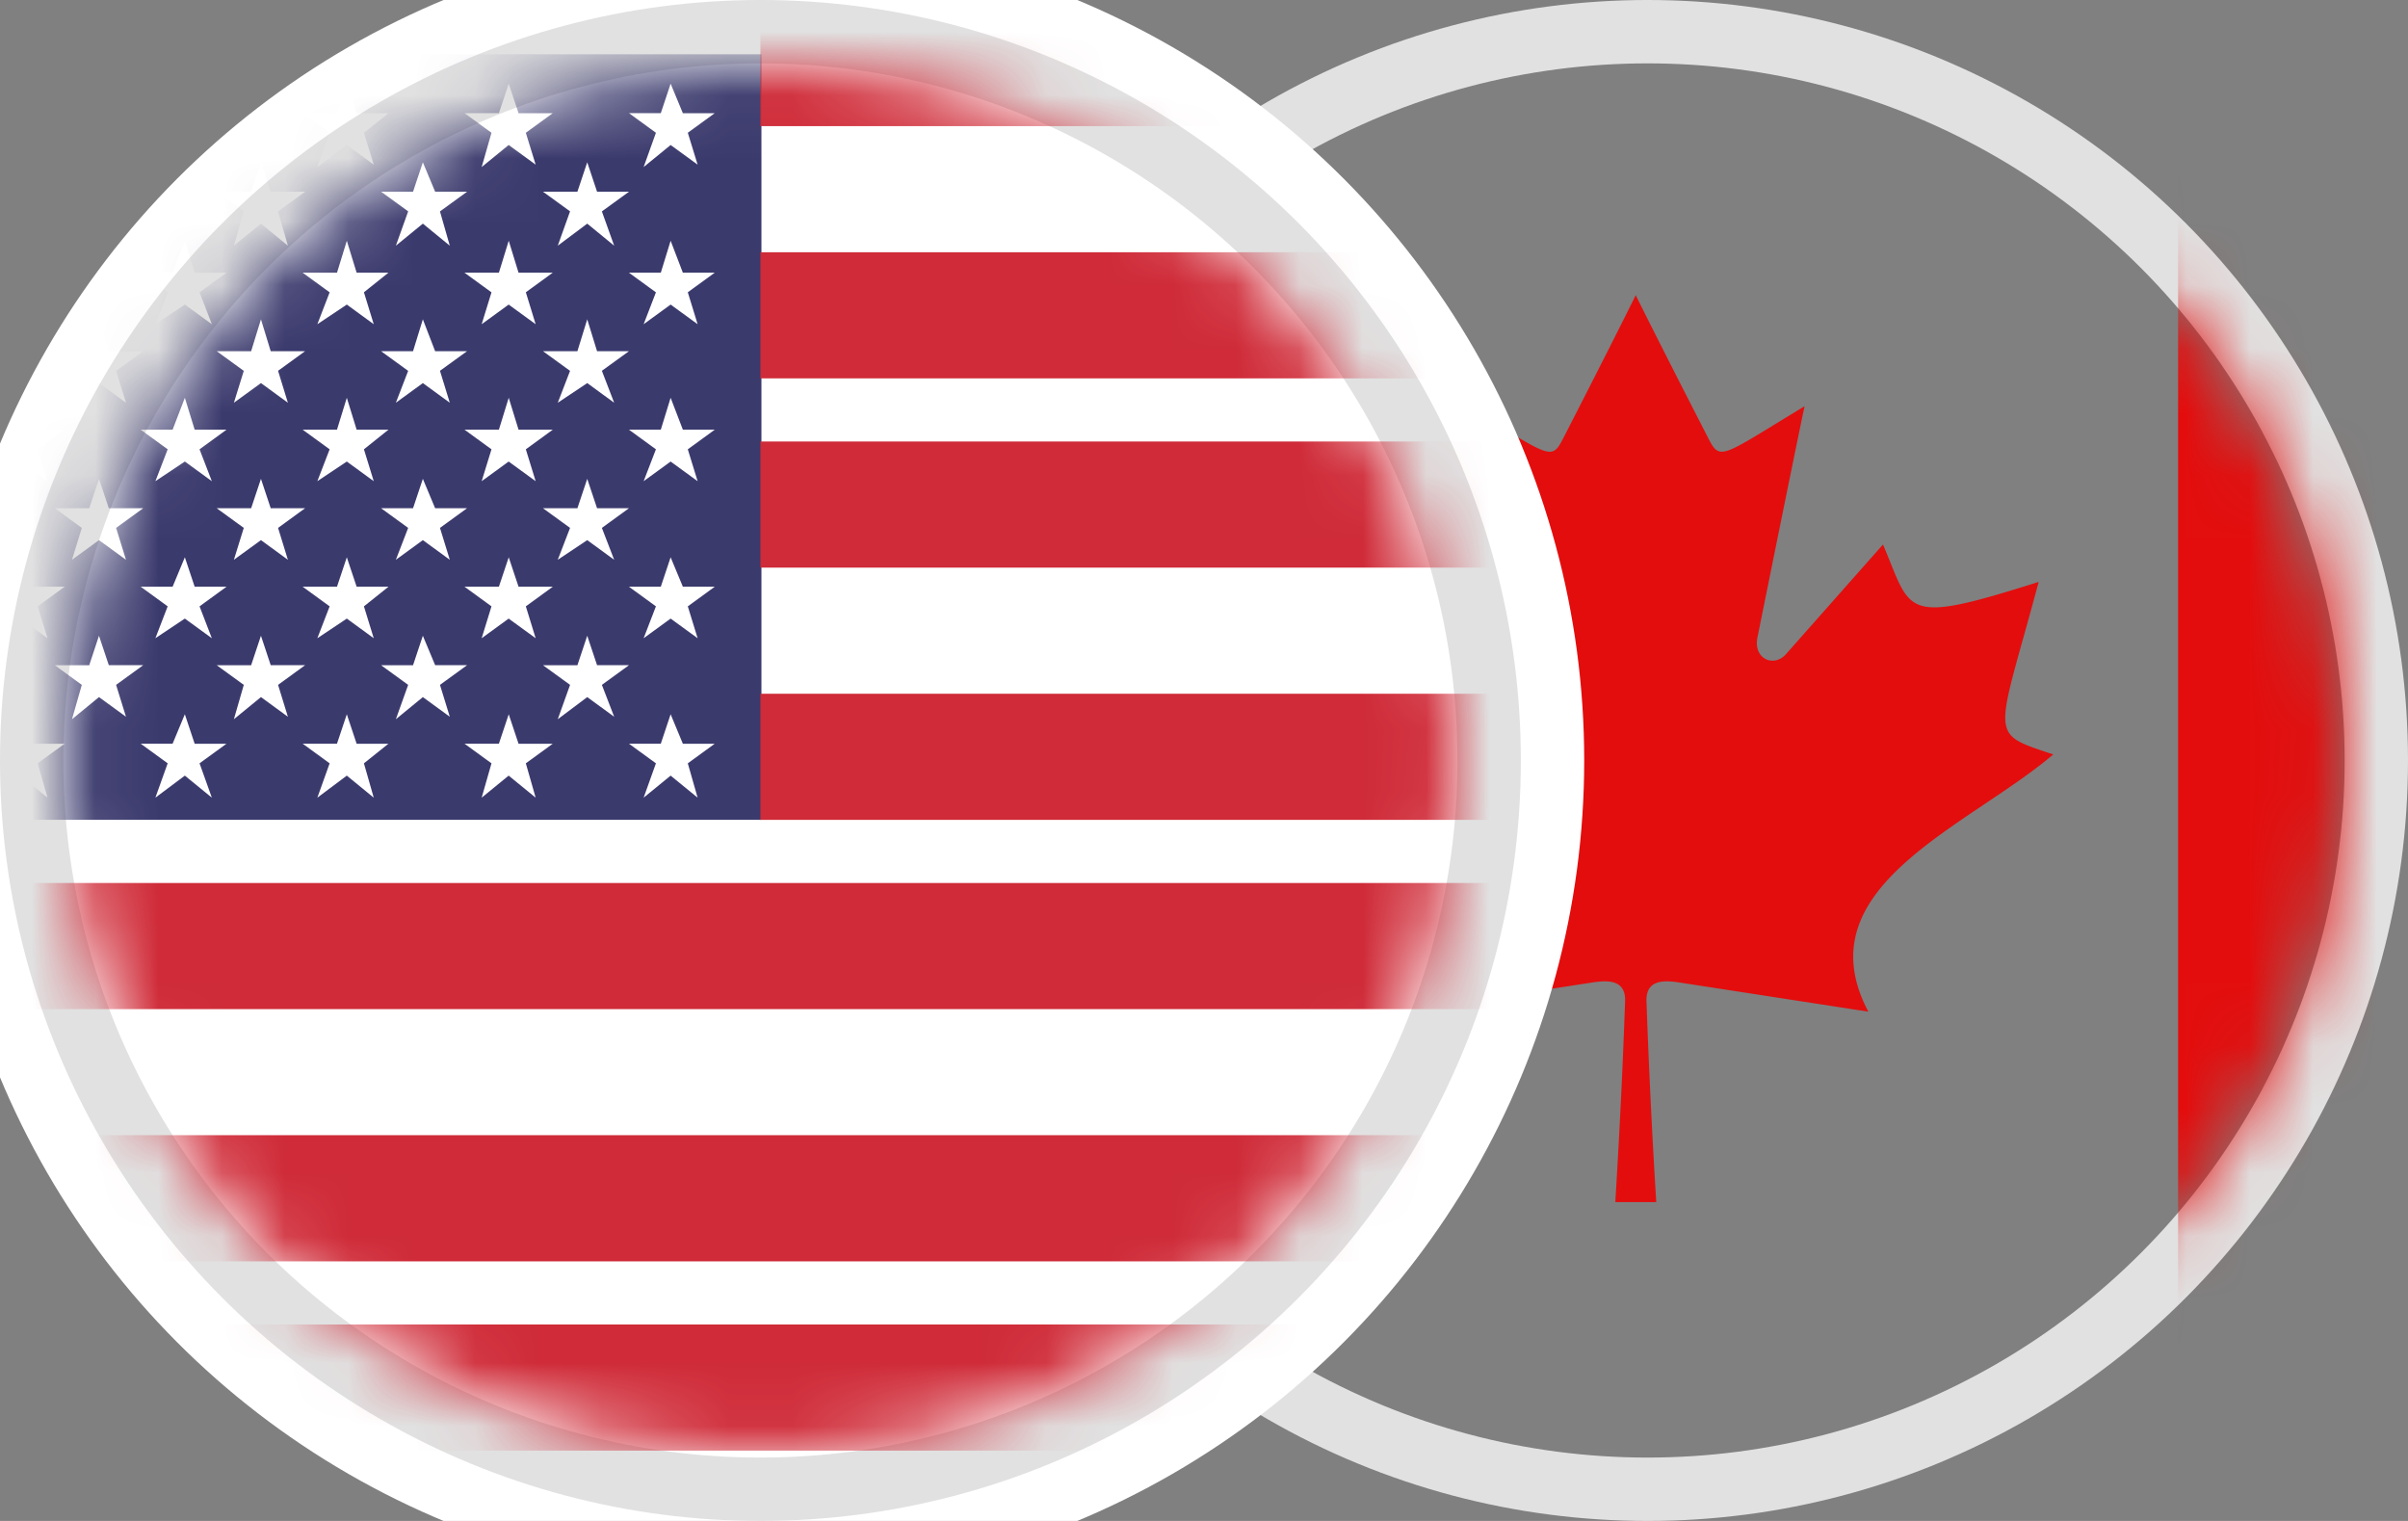 <svg xmlns="http://www.w3.org/2000/svg" xmlns:xlink="http://www.w3.org/1999/xlink" width="38" height="24"><rect width="100%" height="100%" fill="#808080" stroke="none"/><defs><circle id="a" cx="11" cy="11" r="11"/><circle id="c" cx="11" cy="11" r="11"/></defs><g fill="none" fill-rule="evenodd"><g transform="translate(15 1)"><mask id="b" fill="#fff"><use xlink:href="#a"/></mask><circle cx="11" cy="11" r="11.5" stroke="#E1E1E1"/><path fill="#E30D0D" d="M19.372-1.12h8.472v22.427h-8.472zm-25.59 0h8.473v22.427h-8.473zm17.355 19.09a120.076 120.076 0 0 1-.154-3.163c-.017-.373.31-.337.55-.299l2.951.456c-1.04-1.964 1.574-2.916 2.918-4.059-1.042-.351-.9-.223-.23-2.723-2.174.69-1.996.49-2.457-.59l-1.53 1.729c-.194.22-.52.073-.451-.262.708-3.506.744-3.649.744-3.649-1.38.834-1.329.88-1.548.45-.758-1.475-1.117-2.202-1.117-2.202s-.358.727-1.116 2.203c-.22.43-.168.383-1.548-.45 0 0 .035.142.744 3.648.069.335-.257.481-.45.262-1.361-1.536-1.53-1.73-1.53-1.73-.462 1.08-.282 1.282-2.458.591.67 2.5.813 2.372-.23 2.723 1.345 1.143 3.96 2.095 2.919 4.06l2.952-.457c.24-.038.567-.074.549.299-.031.87-.07 1.769-.154 3.162h.647" mask="url(#b)"/></g><g transform="translate(1 1)"><mask id="d" fill="#fff"><use xlink:href="#c"/></mask><circle cx="11" cy="11" r="12" fill="#FFF" stroke="#FFF" stroke-width="2"/><circle cx="11" cy="11" r="11.5" stroke="#E1E1E1"/><path fill="#3B3A6D" d="M-4.51-.144h15.526v12.08H-4.51V-.144zm1.975.93h-.542L-3.232.32l-.155.465h-.542l.426.31-.155.541.426-.348.426.31-.155-.503.426-.31zm12.815 9.95h-.504l-.193-.465-.155.464h-.503l.426.31-.194.542.426-.348.426.348-.155-.542.426-.31zm-2.555 0h-.542l-.155-.465-.155.464H6.33l.426.31-.155.542.426-.348.426.348-.155-.542.426-.31zm-2.594 0h-.503l-.155-.465-.155.464h-.542l.426.31-.194.542.465-.348.425.348-.155-.542.388-.31zm-2.556 0h-.503l-.155-.465-.193.464H1.22l.426.31-.194.542.465-.348.426.348-.194-.542.426-.31zm-2.555 0h-.503l-.194-.465-.154.464h-.504l.426.31-.194.542.426-.348.426.348-.155-.542.426-.31zm-2.555 0h-.542l-.155-.465-.155.464h-.542l.426.31-.155.542.426-.348.426.348-.155-.542.426-.31zm11.46-1.24h-.503l-.155-.464-.155.465h-.543l.427.31-.194.542.465-.349.425.31-.194-.503.427-.31zm-2.555 0h-.503l-.194-.464-.155.465h-.504l.427.31-.194.542.426-.349.425.31-.155-.503.427-.31zm-2.556 0h-.542l-.154-.464-.155.465H2.42l.427.31-.156.542.427-.349.425.31-.155-.503.426-.31zm-2.555 0H.717l-.155-.464-.154.465h-.543l.426.31-.155.542L.562 10l.426.31-.156-.503.427-.31zm-2.594 0h-.503l-.155-.464-.155.465h-.542l.426.31-.194.542.465-.349.425.31-.193-.503.426-.31zM8.925 7.02h-.503l-.155-.464-.155.464h-.543l.427.31-.194.503.465-.31.425.31-.194-.503.427-.31zm-2.555 0h-.503l-.194-.464-.155.464h-.504l.427.31-.194.503.426-.31.425.31-.155-.503.427-.31zm-2.556 0h-.542l-.154-.464-.155.464H2.42l.427.31-.156.503.427-.31.425.31-.155-.503.426-.31zm-2.555 0H.717l-.155-.464-.154.464h-.543l.426.31-.155.503.426-.31.426.31-.156-.503.427-.31zm-2.594 0h-.503l-.155-.464-.155.464h-.542l.426.31-.194.503.465-.31.425.31-.193-.503.426-.31zm10.26-2.478h-.503l-.155-.503-.155.503h-.543l.427.31-.194.503.465-.31.425.31-.194-.504.427-.309zm-2.555 0h-.503l-.194-.503-.155.503h-.504l.427.31-.194.503.426-.31.425.31-.155-.504.427-.309zm-2.556 0h-.542l-.154-.503-.155.503H2.42l.427.31-.156.503.427-.31.425.31-.155-.504.426-.309zm-2.555 0H.717l-.155-.503-.154.503h-.543l.426.31-.155.503.426-.31.426.31-.156-.504.427-.309zm-2.594 0h-.503l-.155-.503-.155.503h-.542l.426.31-.194.503.465-.31.425.31-.193-.504.426-.309zm10.26-2.517h-.503l-.155-.464-.155.464h-.543l.427.31-.194.542.465-.348.425.348-.194-.541.427-.31zm-2.555 0h-.503l-.194-.464-.155.464h-.504l.427.31-.194.542.426-.348.425.348-.155-.541.427-.31zm-2.556 0h-.542l-.154-.464-.155.464H2.42l.427.31-.156.542.427-.348.425.348-.155-.541.426-.31zm-2.555 0H.717L.562 1.56l-.154.464h-.543l.426.31-.155.542.426-.348.426.348-.156-.541.427-.31zm-2.594 0h-.503l-.155-.464-.155.464h-.542l.426.31-.194.542.465-.348.425.348-.193-.541.426-.31zM10.28 8.258h-.504l-.193-.464-.155.464h-.503l.426.31-.194.503.426-.31.426.31-.155-.503.426-.31zm-2.555 0h-.542l-.155-.464-.155.464H6.33l.426.31-.155.503.426-.31.426.31-.155-.503.426-.31zm-2.594 0h-.503l-.155-.464-.155.464h-.542l.426.31-.194.503.465-.31.425.31-.155-.503.388-.31zm-2.556 0h-.503l-.155-.464-.193.464H1.22l.426.31-.194.503.465-.31.426.31-.194-.503.426-.31zm-2.555 0h-.503l-.194-.464-.154.464h-.504l.426.31-.194.503.426-.31.426.31-.155-.503.426-.31zm-2.555 0h-.542l-.155-.464-.155.464h-.542l.426.31-.155.503.426-.31.426.31-.155-.503.426-.31zM10.28 5.78h-.504l-.193-.503-.155.503h-.503l.426.31-.194.503.426-.31.426.31-.155-.503.426-.31zm-2.555 0h-.542l-.155-.503-.155.503H6.33l.426.31-.155.503.426-.31.426.31-.155-.503.426-.31zm-2.594 0h-.503l-.155-.503-.155.503h-.542l.426.31-.194.503.465-.31.425.31-.155-.503.388-.31zm-2.556 0h-.503l-.155-.503-.193.503H1.22l.426.31-.194.503.465-.31.426.31-.194-.503.426-.31zm-2.555 0h-.503l-.194-.503-.154.503h-.504l.426.31-.194.503.426-.31.426.31-.155-.503.426-.31zm-2.555 0h-.542l-.155-.503-.155.503h-.542l.426.31-.155.503.426-.31.426.31-.155-.503.426-.31zM10.28 3.303h-.504l-.193-.504-.155.504h-.503l.426.31-.194.503.426-.31.426.31-.155-.504.426-.31zm-2.555 0h-.542l-.155-.504-.155.504H6.33l.426.31-.155.503.426-.31.426.31-.155-.504.426-.31zm-2.594 0h-.503l-.155-.504-.155.504h-.542l.426.31-.194.503.465-.31.425.31-.155-.504.388-.31zm-2.556 0h-.503l-.155-.504-.193.504H1.22l.426.31-.194.503.465-.31.426.31-.194-.504.426-.31zm-2.555 0h-.503l-.194-.504-.154.504h-.504l.426.31-.194.503.426-.31.426.31-.155-.504.426-.31zm-2.555 0h-.542l-.155-.504-.155.504h-.542l.426.31-.155.503.426-.31.426.31-.155-.504.426-.31zM10.28.786h-.504L9.583.32l-.155.465h-.503l.426.31-.194.541.426-.348.426.31-.155-.503.426-.31zm-2.555 0h-.542L7.028.32l-.155.465H6.33l.426.31-.155.541.426-.348.426.31-.155-.503.426-.31zm-2.594 0h-.503L4.473.32l-.155.465h-.542l.426.31-.194.541.465-.348.425.31-.155-.503.388-.31zm-2.556 0h-.503L1.917.32l-.193.465H1.22l.426.31-.194.541.465-.348.426.31-.194-.503.426-.31zM.02.786h-.503L-.677.32-.83.786h-.504l.426.31-.194.541.426-.348.426.31-.155-.503.426-.31z" mask="url(#d)"/><path fill="#CF2B38" d="M11-1h19V.99H11V-1zm0 3.98h19v1.991H11v-1.99zm0 2.987h19v1.99H11v-1.99zm0 3.98h19v1.99H11v-1.99zm-15 2.986h34v1.99H-4v-1.99zm0 3.98h34v1.991H-4v-1.99zm0 2.987h34v1.99H-4V19.9z" mask="url(#d)"/></g></g></svg>